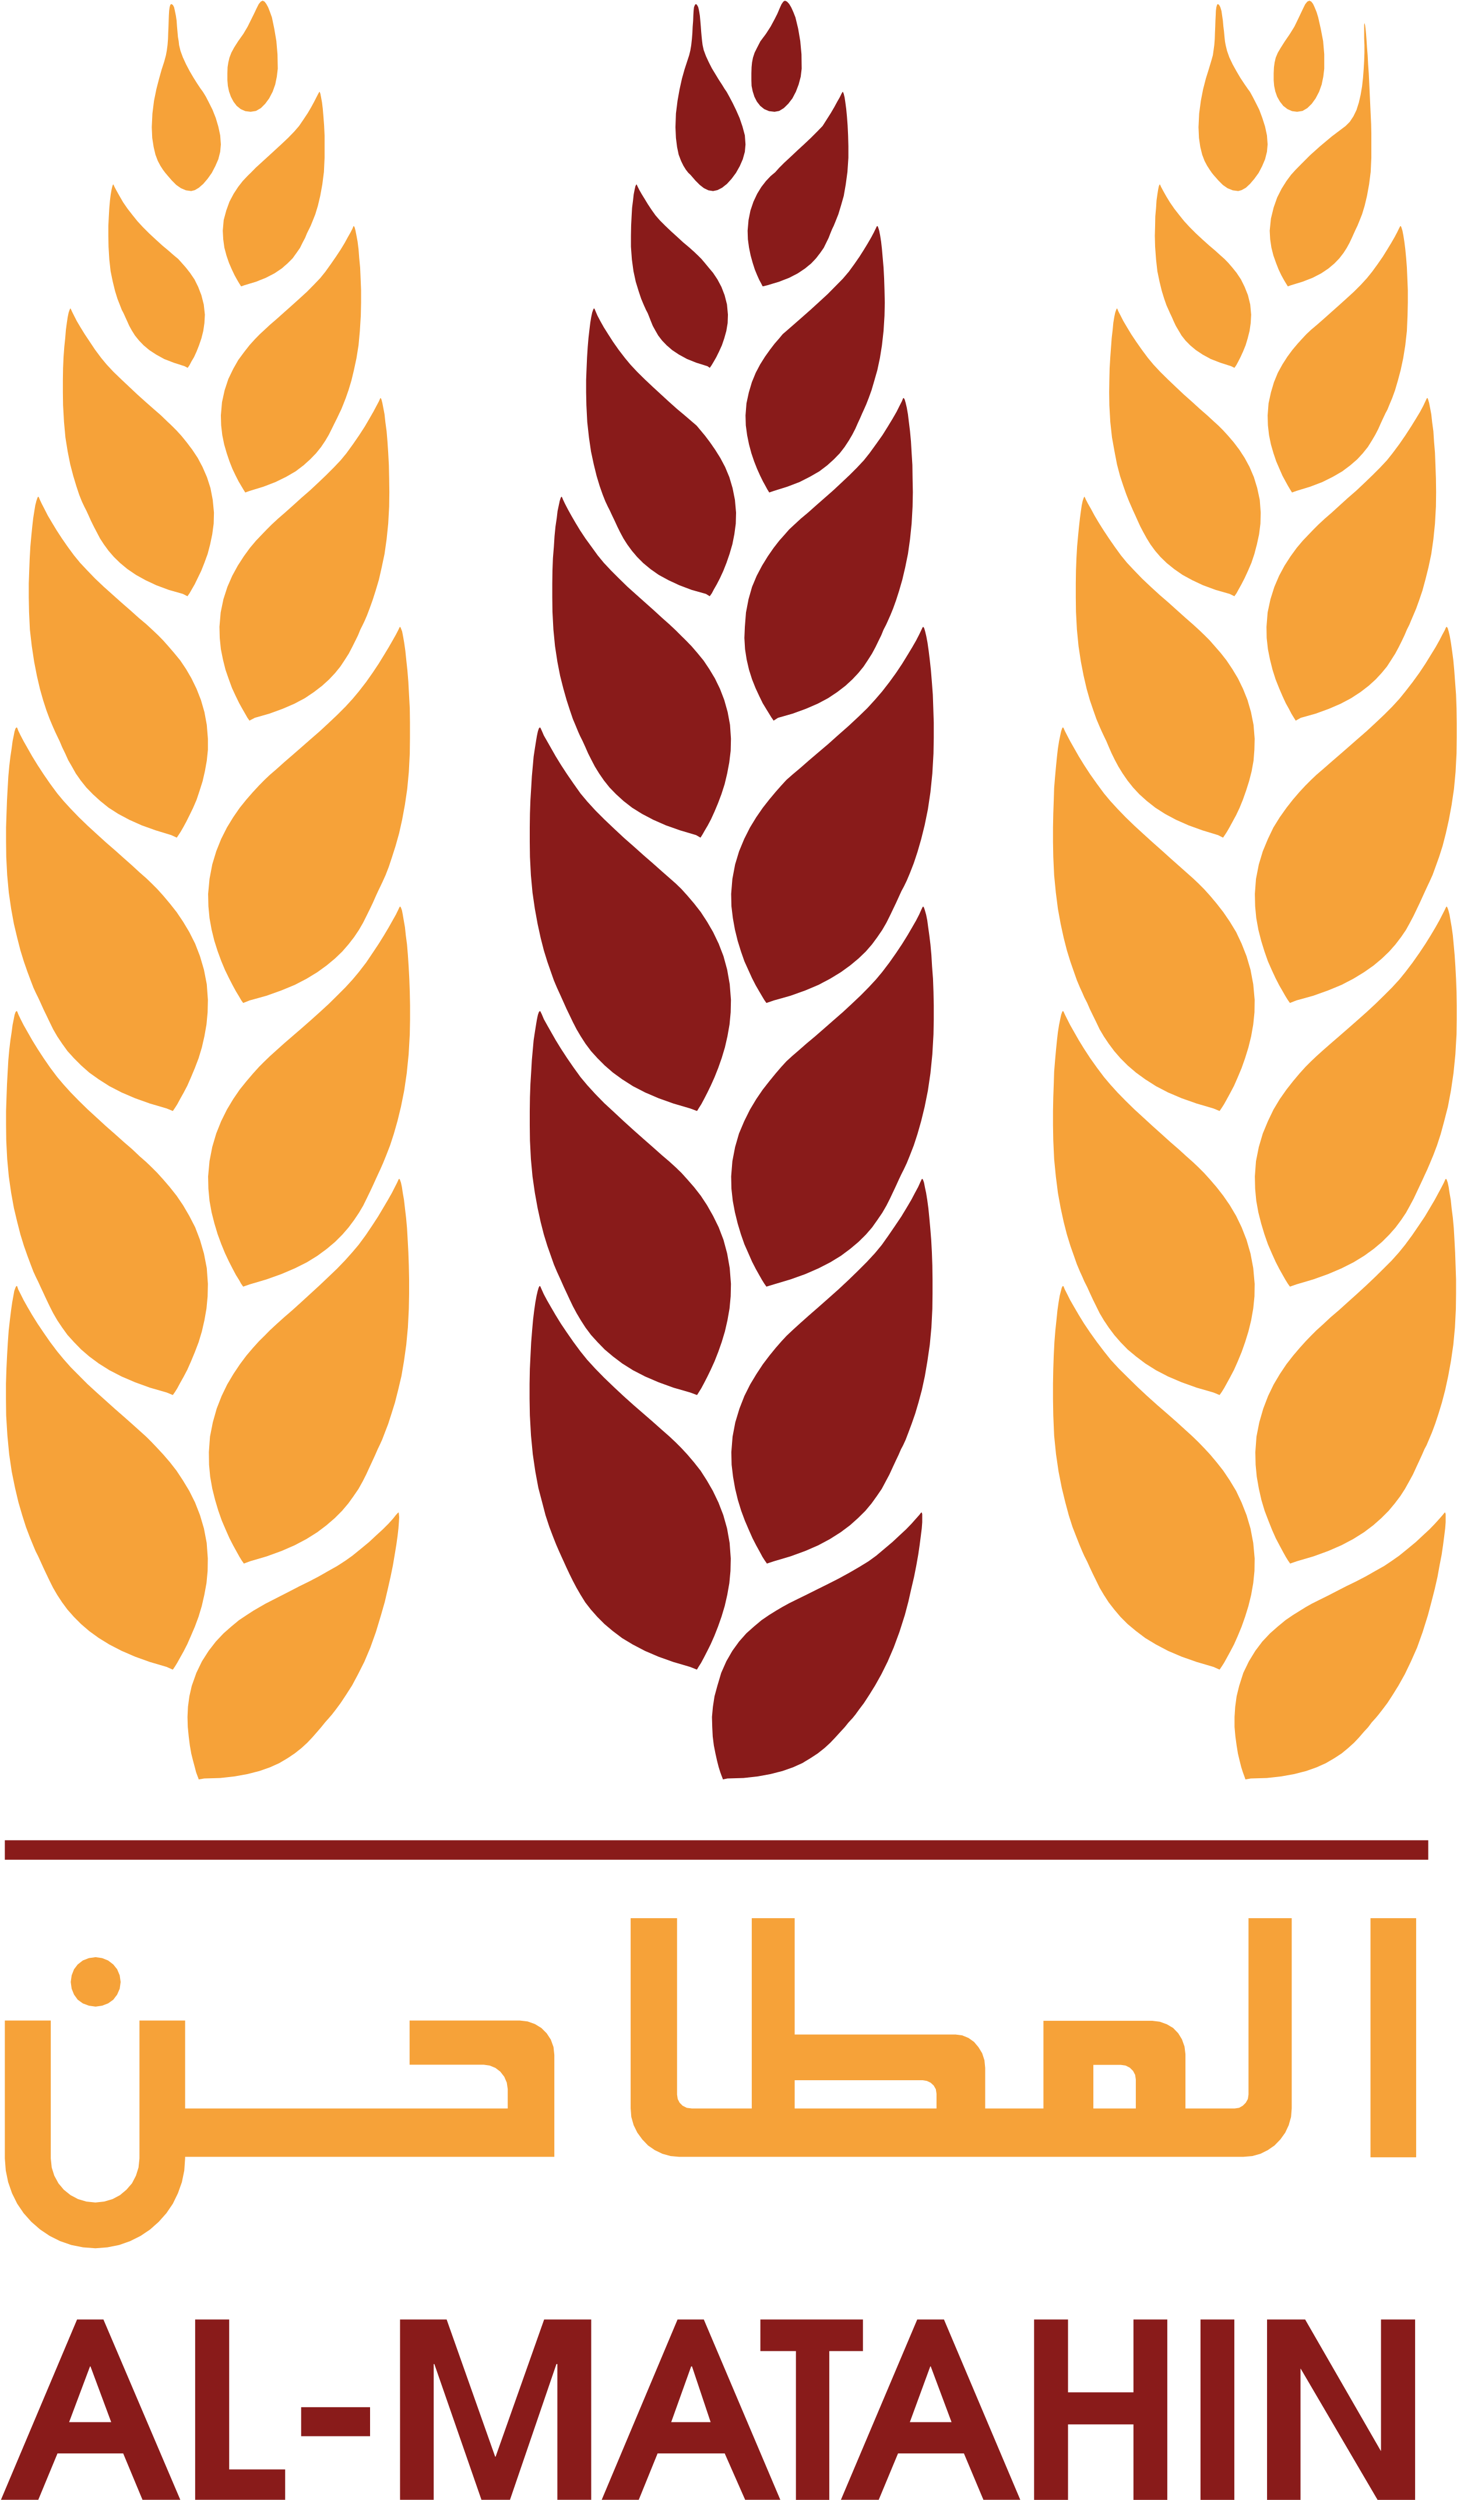 <svg version="1.2" xmlns="http://www.w3.org/2000/svg" viewBox="0 0 1541 2643" width="1541" height="2643"><style>.a{fill:#891b1a}.b{fill:#f6a239}</style><path fill-rule="evenodd" class="a" d="m1510.6 1945.6v20.6h-1505.5v-20.6z"/><path fill-rule="evenodd" class="b" d="m1449.5 2028v252.8h48.3v-252.8zm-863.2 144.6l-0.9-8.4-2.8-7.8-4.4-6.7-5.6-5.6-6.9-4.2-7.6-2.7-8.3-1h-116.6v46.7h78.3l6.4 0.9 6.1 2.5 5.1 3.9 4.2 5.4 2.7 6.2 1 6.8v20.6h-361.8l0.1 51.1h411z"/><path fill-rule="evenodd" class="b" d="m195.8 2136.2v145.8l-0.9 12.8-2.5 12.2-4.2 11.8-5.4 11.1-6.8 10-8.1 9.1-9.1 8.1-10.1 6.8-11 5.5-11.6 4.1-12.5 2.5-12.7 1-13.1-1-12.5-2.5-11.8-4.1-11-5.5-10.1-6.8-9.3-8.1-8.1-9.1-6.8-10-5.5-11.1-4.1-11.8-2.5-12.2-1-12.8v-145.8h48.6v145.8l1 9.6 2.7 8.6 4.4 8.1 5.7 6.8 7.1 5.7 7.9 4.2 8.8 2.6 9.6 1 9.3-1 8.8-2.6 7.9-4.2 6.8-5.7 5.9-6.8 4.2-8.1 2.7-8.6 1-9.6v-145.8zm1170.4-108.2v201l-0.7 9.1-2.5 8.8-3.7 7.9-5.1 7.1-6.2 6.4-7.1 4.9-7.8 3.9-8.6 2.4-9.4 0.8h-596.8l-9.1-0.8-8.6-2.4-8.1-3.9-7.1-4.9-6.1-6.4-5.2-7.1-3.9-7.9-2.5-8.8-0.7-9.1v-201h49.1v186.5l0.7 4.7 2 3.9 3.2 3.2 4.4 2.2 5.4 0.7h63.3v-201.2h45.4v123h170.3l6.9 0.9 6.6 2.7 5.9 4.2 4.7 5.6 3.9 6.4 2.4 7.4 0.8 8.1v42.9h61.6v-92.7h115.3l7.9 1 7.4 2.7 6.6 3.9 5.4 5.6 3.9 6.4 2.7 7.6 1 8.1v57.4h52l4.7-0.7 3.9-2.2 3.2-3.2 2.2-3.9 0.7-4.7v-186.5zm-209.8 155.1v46.1h44.9v-30.6l-0.7-4.9-2.2-4.2-3.4-3.4-4.5-2.3-4.9-0.7zm-315.9 16.2v29.9h150v-15.6l-0.7-4.7-2.2-3.9-3.2-3-4-1.9-4.6-0.8z"/><path class="b" d="m127.6 2095.5l-1 7.1-2.7 6.2-4.1 5.4-5.5 3.9-6.3 2.4-6.9 1-7.1-1-6.4-2.4-5.4-3.9-3.9-5.4-2.5-6.2-1-7.1 1-7.1 2.5-6.4 3.9-5.1 5.4-4.2 6.4-2.5 7.1-1 6.9 1 6.3 2.5 5.5 4.2 4.1 5.1 2.7 6.4z"/><path fill-rule="evenodd" class="a" d="m150.7 2642.9l-20.4-49h-69.5l-20.3 49h-39.5l80.5-190.6h27.9l81.3 190.6zm-55-141h-0.5l-22.1 58.9h44.5zm110.7 141v-190.6h36v158.5h59.2v32.1zm185-97.9v30.7h-72.9v-30.7zm198.1 97.9v-143.5h-1l-49.1 143.5h-30.2l-49.8-143.5h-0.7v143.5h-35.6v-190.6h49.3l51.3 145h0.5l51.3-145h49.8v190.6zm198.6 0l-21.6-49h-71l-19.9 49h-39.2l80.2-190.6h27.8l80.9 190.6zm-56.2-141h-0.9l-21.1 58.9h41.7z"/><path class="a" d="m877.1 2485.7v157.3h-35.3v-157.3h-37.6v-33.4h108.5v33.4z"/><path fill-rule="evenodd" class="a" d="m1079.1 2642.9l-80.7-190.6h-28.3l-80.7 190.6h40l20.4-49h69.7l20.6 49zm-72.7-82.1h-44.1l21.6-58.9h0.5zm228.2 82.2v-190.7h-35.8v77h-69.2v-77h-35.9v190.7h35.9v-79.8h69.2v79.8zm35.1-190.7v190.7h35.8v-190.7zm227 190.7v-190.7h-36.1v138.9h-0.2l-80-138.9h-40.3v190.7h35.4v-138.7h0.2l81.3 138.7zm-903.2-998l2.7 5.9 2.9 6.4 3.2 6.8 3.5 7.1 3.9 7.4 4.4 7.6 4.9 7.9 5.9 7.6 6.9 7.8 7.6 7.6 8.8 7.4 9.8 7.4 11.3 6.8 12.8 6.7 14.2 6.1 15.7 5.6 17.7 5.2 7.4 2.9 0.4-0.7 1.5-2.5 2.5-3.9 2.9-5.4 3.4-6.6 3.8-7.6 3.9-8.8 3.9-9.9 3.7-10.5 3.4-11.3 2.7-11.8 2.2-12.5 1.2-12.8 0.3-13.2-1.2-16.4-2.7-15.3-4-14.2-5.1-13.2-5.9-12.3-6.4-11.1-6.6-10.3-7.1-9-6.9-8.1-6.4-6.9-6.1-6.1-6.6-6.2-8.1-7.1-9.1-8.1-9.9-8.6-10.5-9.1-10.6-9.5-10.5-9.8-10.3-9.9-9.3-9.5-8.6-9.4-7.1-8.8-7.4-10-6.9-9.9-6.4-9.5-5.6-9.1-4.9-8.4-4.2-7.3-3.4-6.4-2.2-4.9-1.5-3.4-0.7-0.3-1 1.8-1 3.4-1.2 5.1-1.3 7.1-1.2 8.4-1.2 9.8-1 11.3-1 12.5-0.7 13.8-0.7 14.4-0.3 15.7v16.2l0.3 17.2 1.2 21.4 1.9 19.8 2.7 18.4 3.2 17.2 4 15.2 3.6 13.8 4 12.2 3.9 10.3 3.4 8.6 3 6.9z"/><path class="a" d="m593.7 1354.7l2.6 5.9 3 6.4 3.2 6.9 3.4 7.1 3.9 7.3 4.5 7.6 4.9 7.6 5.9 7.9 6.9 7.6 7.6 7.8 8.8 7.4 9.8 7.4 11.3 7.1 12.8 6.6 14.2 6.1 15.7 5.7 17.7 5.1 7.3 2.7 0.5-0.7 1.5-2.4 2.5-4 2.9-5.4 3.4-6.6 3.7-7.6 4-8.8 3.9-9.9 3.7-10.5 3.4-11.3 2.7-11.8 2.2-12.5 1.2-12.8 0.3-13.2-1.3-16.7-2.7-15.4-3.9-14.5-5.1-13.3-5.9-12-6.4-11.3-6.6-10-7.1-9.1-6.9-7.9-6.4-7.1-6.1-5.9-6.7-6.1-8.1-6.9-9.1-8.1-9.8-8.6-10.5-9.3-10.6-9.6-10.5-9.8-10.3-9.5-9.4-9.6-8.5-9.3-7.2-8.6-7.3-10.1-6.9-10-6.4-9.8-5.6-9.1-4.9-8.6-4.2-7.4-3.5-6.3-2.1-5-1.5-3.1-0.7-0.5-1 1.2-1 2.9-1 4.7-1 5.9-1.2 7.6-1.3 8.6-0.9 10-1 11.1-0.7 12.3-0.8 12.9-0.5 13.8-0.2 14.7v15.2l0.2 16 1 19.6 1.7 18.4 2.5 17.4 2.9 16 3.2 14.7 3.4 13.3 3.7 12 3.7 10.5 3.2 9.1 3.2 7.6 2.7 5.9z"/><path class="a" d="m593.7 1054.4l2.6 5.8 3 6.7 3.2 6.6 3.4 7.1 3.9 7.6 4.5 7.6 4.9 7.6 5.9 7.9 6.9 7.6 7.6 7.6 8.8 7.6 9.8 7.1 11.3 7.2 12.8 6.6 14.2 6.1 15.7 5.6 17.7 5.2 7.3 2.7 0.5-0.7 1.5-2.5 2.5-3.9 2.9-5.4 3.4-6.6 3.7-7.6 4-8.9 3.9-9.8 3.7-10.5 3.4-11.3 2.7-11.8 2.2-12.5 1.2-12.8 0.3-13.2-1.3-16.5-2.7-15.4-3.9-14.3-5.1-13.2-5.9-12.3-6.4-11-6.6-10.1-7.1-9.1-6.9-8.1-6.4-7.1-6.1-5.9-6.7-5.9-8.1-7.1-9.1-8.1-9.8-8.5-10.5-9.4-10.6-9.3-10.5-9.8-10.3-9.8-9.4-9.4-8.5-9.3-7.2-8.6-7.3-10.3-6.9-10-6.4-9.8-5.6-9.1-4.9-8.6-4.2-7.4-3.5-6.1-2.1-4.9-1.5-3.2-0.7-0.5-1 1.2-1 3-1 4.6-1 5.9-1.2 7.6-1.3 8.6-0.9 10.1-1 11-0.7 12.1-0.8 12.9-0.5 14-0.2 14.7v15.3l0.2 15.9 1 19.4 1.7 18.4 2.5 17.2 2.9 15.9 3.2 14.7 3.4 13.3 3.7 12 3.7 10.6 3.2 9.1 3.2 7.6 2.7 5.9z"/><path class="a" d="m613.5 778.1l2.8 5.6 2.9 6.4 2.9 6.6 3.5 6.9 3.6 6.9 4.5 7.3 5.1 7.4 5.9 7.4 6.9 7.1 7.8 7.1 9.1 7.1 10.6 6.6 11.8 6.2 13.4 5.9 15 5.3 16.9 5 4.7 2.7 0.5-0.8 1.7-2.7 2.2-3.9 3.2-5.4 3.5-6.6 3.6-7.9 3.7-8.8 3.7-9.8 3.4-10.6 2.7-11.3 2.2-11.7 1.5-12.3 0.3-12.8-1-14.7-2.5-13.5-3.6-12.8-4.5-11.7-5.4-11.1-5.9-9.8-6.1-9.1-6.4-7.8-6.1-7.1-6.2-6.4-5.3-5.2-5.4-5.4-6.7-6.3-7.8-6.9-8.6-7.9-9.1-8.1-9.3-8.3-9.6-8.6-8.8-8.6-8.6-8.6-7.6-8.1-6.4-7.8-6.6-9.1-6.4-8.8-5.7-8.6-4.9-8.1-4.4-7.6-3.7-6.7-2.9-5.6-2-4.2-1.2-2.9-0.7-0.5-0.8 1.5-0.9 2.9-1 4.7-1.3 6.1-0.9 7.6-1.3 8.8-1 10.1-0.7 11-1 12.3-0.5 13-0.2 13.8v14.7l0.2 15.2 1 18.9 1.7 17.4 2.5 16.5 2.9 14.9 3.5 13.8 3.4 12 3.5 10.8 3.1 9.1 3.2 7.6 2.5 6.1z"/><path class="a" d="m645 539.8l2.4 5.2 2.7 5.6 2.7 5.9 3 6.1 3.6 6.7 4 6.3 4.9 6.7 5.6 6.6 6.4 6.4 7.6 6.3 8.8 6.2 10.3 5.6 11.6 5.4 13 4.9 15 4.2 4.1 2.5 0.5-0.8 1.7-2.4 2.2-4.2 3-5.2 3.4-6.6 3.5-7.6 3.4-8.6 3.2-9.3 3-10.3 2.1-10.6 1.5-11.2 0.3-11.6-1.2-13.5-2.5-12.5-3.4-11.5-4.5-10.8-5.1-9.6-5.4-8.6-5.4-7.8-5.2-6.9-4.9-5.9-4.1-4.9-5.7-4.9-7.1-6.1-7.9-6.6-8.3-7.4-8.6-7.9-8.8-8.1-8.6-8.1-7.9-7.8-7.1-7.6-5.9-7.1-6.6-8.6-5.9-8.4-5.2-8.1-4.6-7.3-3.7-6.6-3-5.7-1.9-4.4-1.2-2.9-0.8-0.3-0.7 1.5-1 2.9-1 4.7-1 6.1-0.9 7.4-1 8.6-0.8 9.5-0.7 10.8-0.5 11.6-0.5 12.5v13l0.3 13.7 0.9 17.7 1.8 16.4 2.2 15 2.9 13.5 3 12.2 3.2 10.6 3.2 9.1 2.9 7.3 2.7 5.7z"/><path fill-rule="evenodd" class="a" d="m685 331l1.7 4.2 1.7 4.4 2 4.9 2.7 4.9 3.1 5.4 4 5.2 4.9 5.1 5.9 5.1 7.1 4.7 8.6 4.7 9.8 3.9 11.8 3.7 2.4 1.7 0.5-0.7 1.5-2.2 2.2-3.7 2.7-4.7 2.9-5.9 3-6.6 2.5-7.3 2.2-7.9 1.4-8.3 0.3-8.9-1-10.8-2.5-9.8-3.4-8.8-4.2-7.9-4.6-6.9-4.7-5.6-4.2-5.1-3.4-4-3.4-3.4-4.4-4.2-5.5-4.9-6.1-5.1-6.4-5.9-6.3-5.7-6.2-5.9-5.6-5.6-4.7-5.4-4.2-5.9-3.9-5.9-3.4-5.6-3.2-5.2-2.5-4.4-1.7-3.4-1-2.2h-0.5l-0.9 1.9-0.8 3.5-1 5.1-0.7 6.4-1 7.8-0.5 8.9-0.5 10-0.2 10.6v11.5l1 13.5 1.7 12.5 2.4 11.1 3 9.8 2.7 8.1 2.9 6.9 2.2 4.9zm219.7 1481.8l3.9-5.4 5.2-6.9 5.6-8.6 6.2-10 6.6-11.8 6.6-13.3 6.4-14.9 6.1-16.5 5.7-17.9 3.7-14 3.1-13.7 3-12.8 2.4-12.2 2-11.3 1.5-10.3 1.2-9.3 1-7.9 0.5-6.6v-8.6l-0.5-1.7-0.8 0.2-1.9 2.5-3.5 3.9-4.6 5.2-5.7 5.9-6.8 6.3-7.6 7.1-8.4 7.1-8.8 7.4-8.1 5.9-9.6 5.9-10.5 6.1-11.3 6.2-11.6 5.9-11.3 5.6-10.8 5.4-10 4.9-8.9 4.4-7.3 4-6.6 3.9-7.4 4.6-7.9 5.4-8 6.7-8.2 7.3-7.6 8.6-7.1 9.8-6.4 11.1-5.4 12.2-4.1 13.8-3 11-1.7 11.1-1 10.8 0.3 10.5 0.5 10.1 1.2 9.5 1.7 8.6 1.7 7.6 1.7 6.7 1.7 5.4 1.5 4.1 1 2.5 0.2 1 4.9-1 17-0.5 15.2-1.7 13.5-2.5 12.5-3.2 11.1-3.9 9.8-4.4 8.6-5.2 7.8-5.1 7.2-5.7 6.1-5.6 5.4-5.7 5.1-5.6 4.7-5.1 4.2-5.2 4.1-4.4z"/><path class="a" d="m953.5 1241.1l-2.8 5.9-2.9 6.4-3.2 6.8-3.4 7.2-3.7 7.3-4.4 7.6-5.2 7.6-5.6 7.9-6.6 7.6-7.7 7.6-8.8 7.4-9.8 7.3-11.3 6.9-12.5 6.4-14 6.1-15.7 5.6-17.4 5.2-7.9 2.4-0.5-0.7-1.7-2.4-2.5-4-2.9-5.1-3.7-6.6-3.9-7.6-3.9-8.9-4.2-9.5-3.7-10.6-3.4-11.3-2.9-11.8-2.3-12.2-1.4-12.8-0.3-13 1.3-16.2 2.9-15 4.1-14.2 5.5-13 6.1-12.3 6.6-11 6.9-10.1 6.9-8.8 6.6-8.1 6.1-7.1 5.4-5.9 5.9-5.4 7.4-6.4 8.1-7.1 9.1-7.6 9.3-8.1 9.8-8.6 10.1-8.8 9.5-8.8 9.4-8.9 8.5-8.6 7.7-8.3 6.6-7.9 7.6-10 7.1-10.1 6.4-9.6 5.6-9 4.9-8.4 4.2-7.3 3.2-6.2 2.2-4.9 1.5-3.2 0.7-0.5 0.8 1.3 0.9 2.7 1.3 4.6 1.2 5.9 1 7.4 1.2 8.6 1.2 9.8 1 11 0.7 12 1 13.1 0.5 13.7 0.3 14.5v14.9l-0.3 15.7-1.2 21.1-2 19.9-2.7 18.4-3.4 17-3.7 15.2-3.9 13.7-3.9 12-4 10.3-3.4 8.4-3.2 6.8z"/><path fill-rule="evenodd" class="a" d="m953 1532.1l-2.7 6.2-3 6.3-3.2 6.9-3.4 7.4-3.9 7.3-4.2 7.9-5.2 7.6-5.6 7.8-6.6 7.9-7.7 7.6-8.5 7.6-9.9 7.4-11.2 7.1-12.3 6.6-14 6.1-15.7 5.7-17.2 5.1-7.6 2.5-0.5-0.8-1.7-2.4-2.5-3.9-2.9-5.4-3.7-6.7-3.9-7.6-3.9-8.8-4.2-9.8-3.9-10.5-3.5-11.4-2.9-12-2.2-12.5-1.5-12.7-0.3-13.3 1.3-16.4 2.9-15.2 4.4-14.5 5.2-13.3 6.1-12.2 6.7-11.1 6.8-10.3 6.9-9.1 6.6-8.1 6.2-7.1 5.4-5.8 6.6-6.2 7.8-7.1 9.1-8.1 10.1-8.8 10.3-9.1 10.8-9.6 10.5-9.8 10.1-9.8 9.6-9.6 8.6-9.3 7.1-8.6 7.3-10.3 6.9-10.1 6.4-9.5 5.7-9.4 4.9-8.3 3.9-7.4 3.4-6.3 2.2-4.9 1.5-3.2 0.7-0.5 0.8 1.2 1 2.9 0.9 4.7 1.3 6.1 1.2 7.4 1.2 8.8 1 10.1 1 11 1 12.3 0.7 13 0.5 14 0.2 14.7v15.5l-0.2 15.9-1 19.7-1.7 18.1-2.5 17.2-2.7 15.9-3.2 14.8-3.6 13.4-3.5 11.8-3.7 10.6-3.4 9.1-2.9 7.6-2.7 5.9zm0.5-590.2l-2.7 5.9-3 6.6-3.2 6.7-3.4 7.1-3.7 7.4-4.4 7.6-5.2 7.6-5.6 7.6-6.6 7.6-7.6 7.3-8.9 7.4-9.8 7.1-11.3 6.9-12.5 6.6-14 5.9-15.7 5.6-17.4 4.9-7.9 2.7-0.5-0.7-1.7-2.4-2.4-4-3-5.1-3.7-6.4-3.9-7.6-3.9-8.6-4.2-9.3-3.7-10.6-3.4-11-2.9-11.8-2.2-12.2-1.5-12.6-0.3-13 1.3-15.9 2.9-15.3 4.2-13.9 5.4-13 6.1-12.1 6.6-10.8 6.9-10 6.9-8.8 6.6-7.9 6.1-6.9 5.4-5.9 6.7-5.9 8.1-6.8 9-7.9 10.1-8.6 10.6-9 10.5-9.4 10.8-9.5 10.3-9.6 9.6-9.3 8.3-9.1 7.4-8.6 7.6-9.8 7.1-9.8 6.4-9.6 5.6-9.1 4.9-8.1 4.2-7.3 3.2-6.2 2.2-4.6 1.5-3.2 0.7-0.5 1 1.5 1 3.4 1.2 5.1 1.3 6.9 1.2 8.4 1.2 9.8 1.2 11 1 12.3 1 13.2 0.5 14.5 0.5 15.2v16l-0.3 16.7-1.2 21.1-2 19.6-2.7 18.2-3.4 16.7-3.7 14.9-3.9 13.5-3.9 11.8-4 10.3-3.4 8.1-3.2 6.6z"/><path class="a" d="m937.3 660.3l-2.8 5.4-2.4 5.9-3 6.1-3.1 6.4-3.7 6.9-4.2 6.6-4.7 7.1-5.6 6.9-6.4 6.8-7.3 6.7-8.6 6.6-9.6 6.4-11.1 5.9-12.5 5.4-14 5.1-15.4 4.4-4.7 3-0.5-0.8-1.7-2.4-2.4-3.9-3.2-5.2-3.7-6.1-3.7-7.6-3.9-8.4-3.7-9.3-3.2-10.1-2.5-10.8-1.7-11-0.7-11.8 0.5-11.8 1.2-15.2 2.7-14 3.7-13 4.9-11.7 5.7-10.8 6.1-9.9 6.1-8.8 5.9-7.6 5.7-6.4 4.9-5.6 5.6-5.2 6.6-6.1 7.9-6.6 8.3-7.4 8.9-7.8 9-7.9 8.9-8.3 8.6-8.1 8.1-8.1 7.1-7.6 5.9-7.4 7.1-9.8 6.6-9.3 5.7-9.1 5.1-8.4 4.2-7.3 3.2-6.4 2.4-4.7 1.3-3.2 0.7-0.2 1 1.7 1 3.5 1.2 5.1 1.2 6.9 1 8.3 1.2 9.6 1 10.8 0.7 12 0.8 13 0.2 14 0.3 14.7-0.3 15.2-1 18-1.7 16.6-2.2 15.5-2.9 14.2-3 12.8-3.4 11.8-3.2 10-3.2 8.9-2.9 7.1-2.5 5.6z"/><path class="a" d="m912 436.8l-2.2 5.1-2.5 5.4-2.7 6.1-3.2 6.2-3.7 6.3-4.4 6.7-5.1 6.6-6.2 6.4-7.1 6.4-8.3 6.3-9.9 5.7-11 5.6-12.8 4.9-14.4 4.5-4.9 1.7-0.5-0.8-1.5-2.4-2-3.7-2.7-4.9-2.9-5.9-3.2-7.1-3.2-8.1-2.9-8.6-2.5-9.3-2-9.8-1.4-10.4-0.3-10.5 1-12.8 2.5-11.5 3.2-10.8 4.1-10 4.7-8.9 5.1-8.1 5.2-7.3 4.9-6.4 4.7-5.4 3.9-4.7 5.9-5.1 7.1-6.2 8.1-7.1 8.6-7.6 9.1-8.3 8.8-8.1 8.3-8.4 7.7-7.8 6.3-7.4 5.9-8.1 5.4-7.8 4.7-7.4 4.2-6.9 3.7-6.4 2.7-5.1 1.9-3.9 1.2-2.5 0.8-0.2 0.7 1.7 1 3.2 1 5.1 1 6.4 0.9 7.9 0.8 9.3 0.9 10.3 0.6 11.5 0.4 12.3 0.3 13.3-0.3 13.7-1 16.2-1.7 15.2-2.2 13.7-2.7 12.6-3.2 11.2-2.9 9.9-3 8.3-2.7 6.9-2.4 5.4z"/><path class="a" d="m880.1 242.2l-1.8 4.4-1.9 4.9-2.5 5.1-2.7 5.5-3.7 5.3-4.4 5.7-5.1 5.4-6.6 5.4-7.6 5.1-9.1 4.7-10.8 4.2-12.3 3.7-4.9 1.2-0.5-0.8-1.2-2.4-2-3.7-2.2-4.9-2.5-6.1-2.2-6.9-2.2-7.9-1.7-8.3-1.2-8.8-0.3-9.1 1-11.3 2-10 3.2-9.4 3.9-8.3 4.4-7.2 4.9-6.3 4.9-5.2 4.9-4.1 4.2-4.7 5.4-5.4 6.6-6.1 7.1-6.7 7.4-6.8 7.1-6.7 6.6-6.6 5.7-5.9 4.4-6.9 4.2-6.6 3.7-6.3 3.2-5.9 2.7-4.7 1.7-3.5 1.2-2.1h0.5l0.8 2.1 0.9 3.7 0.8 5.4 0.9 6.7 0.8 8.3 0.7 9.3 0.5 10.6 0.3 11.3v12.2l-1 15-1.8 13.2-2.1 12.1-3 10.5-2.7 8.9-2.7 6.8-2.2 5.4z"/><path fill-rule="evenodd" class="a" d="m794.7 84.9l0.2 5.9 1.2 5.8 1.8 5.7 2.6 5.1 3.5 4.5 4.2 3.4 5.1 2.2 5.9 0.7 4.9-0.9 4.9-3 4.7-4.6 4.4-5.7 3.7-7.1 2.9-7.6 2.2-8.3 1-8.4-0.2-15.2-1.3-14-2.2-13-2.9-12-2.2-5.6-2.2-4.9-2.2-3.7-2.3-2.5-2.2-1-1.7 1-1.9 2.7-2 4.4-2.4 5.7-3.2 6.3-4 7.4-4.9 7.6-5.9 7.9-3.4 6.6-2.7 5.4-1.7 5.2-1 5.1-0.5 5.1-0.2 6.4zm-64.3 100.1l5.1 5.9 4.7 4.7 4.4 3.4 4.6 2.2 5 0.8 4.6-1 4.9-2.5 5.2-4.1 4.9-5.4 4.6-6.2 4-7.1 3.2-7.3 2.2-7.9 0.7-7.8-0.7-9.6-2.5-9.3-3.1-9.1-3.8-8.6-3.6-7.4-3.5-6.6-2.7-4.9-2.2-3.2-2.7-4.4-3.4-5.2-3.7-6.1-3.7-6.1-3.4-6.7-2.9-6.3-2.3-6.2-1.2-5.4-0.5-3.9-0.5-4.7-0.5-5.6-0.4-5.6-0.5-5.9-0.5-5.4-0.8-4.9-0.9-4-1.3-2.4-1.2-1-1 1-1 2.4-0.4 3.7-0.3 4.9-0.2 5.7-0.5 6.4-0.3 6.6-0.5 6.3-0.7 6.4-1 5.9-1.2 4.9-2.2 6.7-2.7 8.3-2.7 9.6-2.5 11.2-2.2 12.3-1.7 13.5-0.5 14.5 0.5 11.3 1.2 9.6 1.7 8.1 2.5 6.6 2.5 5.1 2.6 4.2 2.5 3.2z"/><path class="b" d="m1146.8 1645l3 5.9 2.9 6.4 3.2 6.8 3.5 7.1 3.6 7.4 4.5 7.6 5.1 7.9 5.9 7.6 6.6 7.8 7.6 7.6 8.9 7.4 9.8 7.4 11.3 6.8 12.7 6.7 14.3 6.1 15.9 5.6 17.7 5.2 6.6 2.9 0.5-0.7 1.7-2.5 2.5-3.9 3-5.4 3.6-6.6 4-7.6 3.9-8.8 4.1-9.9 3.7-10.5 3.5-11.3 2.9-11.8 2.2-12.5 1.3-12.8 0.2-13.2-1.5-16.4-2.9-15.3-4.2-14.2-5.2-13.2-5.8-12.3-6.7-11.1-6.9-10.3-7.1-9-6.8-8.1-6.4-6.9-5.9-6.1-6.4-6.2-7.8-7.1-8.9-8.1-9.8-8.6-10.5-9.1-10.6-9.5-10.5-9.8-10.1-9.9-9.6-9.5-8.6-9.3-7.1-8.9-7.6-10-7.1-9.9-6.4-9.5-5.6-9.1-4.9-8.4-4.2-7.3-3.2-6.4-2.5-4.9-1.4-3.4-0.8-0.3-1 1.8-0.9 3.4-1.3 5.1-1.2 7.1-1.2 8.4-1 9.8-1.2 11.3-1 12.5-0.7 13.8-0.5 14.4-0.3 15.7v16.2l0.3 17.2 0.9 21.4 2 19.8 2.7 18.4 3.4 17.2 3.7 15.2 3.7 13.8 3.9 12.2 4 10.3 3.4 8.6 2.9 6.9z"/><path class="b" d="m1146.8 1354.7l3 5.9 2.9 6.4 3.2 6.9 3.5 7.1 3.6 7.3 4.5 7.6 5.1 7.6 5.9 7.9 6.6 7.6 7.6 7.8 8.9 7.4 9.8 7.4 11.3 7.1 12.7 6.6 14.3 6.1 15.9 5.7 17.7 5.1 6.6 2.7 0.5-0.7 1.7-2.4 2.5-4 3-5.4 3.6-6.6 4-7.6 3.9-8.8 4.1-9.9 3.7-10.5 3.5-11.3 2.9-11.8 2.2-12.5 1.3-12.8 0.2-13.2-1.5-16.7-2.9-15.4-4.2-14.5-5.2-13.3-5.8-12-6.7-11.3-6.9-10-7.1-9.1-6.8-7.9-6.4-7.1-5.9-5.9-5.7-5.4-7.1-6.3-8.1-7.4-8.8-7.6-9.3-8.4-9.6-8.6-9.8-9-9.6-8.8-9.1-8.9-8.6-8.8-7.6-8.4-6.6-7.8-7.6-10.1-7.1-10-6.4-9.8-5.6-9.1-4.9-8.6-4.2-7.4-3.2-6.3-2.5-5-1.4-3.1-0.8-0.5-0.7 1.2-1 2.9-1 4.7-1.2 5.9-1.2 7.6-1 8.6-1 10-1 11.1-1 12.3-0.4 12.9-0.5 13.8-0.3 14.7v15.2l0.3 16 0.9 19.6 1.8 18.4 2.2 17.4 2.9 16 3.2 14.7 3.4 13.3 3.7 12 3.7 10.5 3.2 9.1 3.2 7.6 2.7 5.9z"/><path class="b" d="m1146.8 1054.4l3 5.8 2.9 6.7 3.2 6.6 3.5 7.1 3.6 7.6 4.5 7.6 5.1 7.6 5.9 7.9 6.6 7.6 7.6 7.6 8.9 7.6 9.8 7.1 11.3 7.2 12.7 6.6 14.3 6.1 15.9 5.6 17.7 5.2 6.6 2.7 0.5-0.7 1.7-2.5 2.5-3.9 3-5.4 3.6-6.6 4-7.6 3.9-8.9 4.1-9.8 3.7-10.5 3.5-11.3 2.9-11.8 2.2-12.5 1.3-12.8 0.2-13.2-1.5-16.5-2.9-15.4-4.2-14.3-5.2-13.2-5.8-12.3-6.7-11-6.9-10.1-7.1-9.1-6.8-8.1-6.4-7.1-5.9-5.9-5.7-5.4-7.1-6.3-8.1-7.2-8.8-7.8-9.3-8.4-9.6-8.5-9.8-8.9-9.6-8.8-9.1-8.8-8.6-8.9-7.6-8.3-6.6-7.9-7.6-10.3-7.1-10-6.4-9.8-5.6-9.1-4.9-8.6-4.2-7.4-3.2-6.1-2.5-4.9-1.4-3.2-0.8-0.5-0.7 1.2-1 3-1 4.6-1.2 5.9-1.2 7.6-1 8.6-1 10.1-1 11-1 12.1-0.4 12.9-0.5 14-0.3 14.7v15.3l0.3 15.9 0.9 19.4 1.8 18.4 2.2 17.2 2.9 15.9 3.2 14.7 3.4 13.3 3.7 12 3.7 10.6 3.2 9.1 3.2 7.6 2.7 5.9z"/><path class="b" d="m1167.5 778.1l2.7 5.6 2.7 6.4 2.9 6.6 3.4 6.9 3.7 6.9 4.5 7.3 5.1 7.4 5.9 7.4 6.6 7.1 7.9 7.1 9 7.1 10.3 6.6 11.6 6.2 13.3 5.9 14.7 5.3 16.4 5 5.4 2.7 0.5-0.8 1.5-2.2 2.2-3.4 2.7-4.7 3.2-5.9 3.7-6.8 3.6-7.6 3.5-8.6 3.4-9.6 3.2-10.1 2.7-10.5 2-11.1 0.9-11.5 0.3-11.8-1.2-14.7-2.7-13.5-3.7-12.8-4.7-11.7-5.4-11.1-5.9-9.8-6.1-9.1-6.1-7.8-6.2-7.1-5.6-6.4-5.2-5.2-5.6-5.4-6.9-6.3-7.9-6.9-8.8-7.9-9-8.1-9.6-8.3-9.4-8.6-9.1-8.6-8.3-8.6-7.6-8.1-6.4-7.8-6.6-9.1-6.1-8.8-5.7-8.6-5.1-8.1-4.5-7.6-3.6-6.7-3.2-5.6-2.2-4.2-1.3-2.9-0.5-0.5-0.7 1.5-1 2.9-1 4.7-0.9 6.1-1 7.6-1 8.8-1 10.1-1 11-0.7 12.3-0.5 13-0.2 13.8v14.7l0.2 15.2 1 18.9 1.7 17.4 2.5 16.5 2.9 14.9 3.2 13.8 3.4 12 3.7 10.8 3.2 9.1 3.2 7.6 2.7 6.1z"/><path class="b" d="m1198.4 539.8l2.4 5.2 2.5 5.6 2.7 5.9 3.2 6.1 3.7 6.7 3.9 6.3 4.9 6.7 5.7 6.6 6.6 6.4 7.8 6.3 8.9 6.2 10.3 5.6 11.5 5.4 13.3 4.9 14.7 4.2 5.1 2.5 0.5-0.8 1.7-2.4 2.3-4.2 2.9-5.2 3.4-6.6 3.5-7.6 3.7-8.6 3.1-9.3 2.7-10.3 2.3-10.6 1.4-11.2 0.3-11.6-1-13.5-2.7-12.5-3.5-11.5-4.6-10.8-5.2-9.6-5.6-8.6-5.9-7.8-5.9-6.9-5.4-5.9-4.9-4.9-5.4-4.9-6.6-6.1-7.6-6.6-8.1-7.4-8.9-7.9-8.6-8.1-8.5-8.1-7.9-7.8-7.1-7.6-5.9-7.1-6.4-8.6-5.9-8.4-5.4-8.1-4.4-7.3-3.9-6.6-2.9-5.7-2.3-4.4-1.2-2.9-0.5-0.3-0.7 1.5-1 2.9-1 4.7-1 6.1-0.7 7.4-1 8.6-0.7 9.5-0.8 10.8-0.7 11.6-0.3 12.5-0.2 13 0.2 13.7 1 17.7 1.8 16.4 2.7 15 2.6 13.5 3.2 12.2 3.5 10.6 3.2 9.1 2.9 7.3 2.5 5.7z"/><path fill-rule="evenodd" class="b" d="m1237.4 331l2 4.2 1.9 4.4 2.3 4.9 2.9 4.9 3.2 5.4 4.1 5.2 5 5.1 6.1 5.1 7.1 4.7 8.6 4.7 10.1 3.9 11.5 3.7 3.4 1.7 0.5-0.7 1.5-2.2 2-3.7 2.4-4.7 2.7-5.9 2.7-6.6 2.2-7.3 2-7.9 1.2-8.3 0.5-8.9-1-10.8-2.4-9.8-3.5-8.8-3.9-7.9-4.6-6.9-4.5-5.6-4.4-5.1-3.9-4-4.4-3.9-5.4-4.9-6.6-5.6-6.9-6.2-6.9-6.4-6.6-6.6-5.9-6.4-4.9-6.1-5.4-6.9-4.7-6.8-3.9-6.4-3.2-5.7-2.2-4.1-1.2-2.7h-0.5l-0.8 1.9-0.7 3.5-0.8 5.1-0.9 6.4-0.5 7.9-0.8 8.8-0.2 10-0.3 10.6 0.3 11.5 1 13.5 1.4 12.5 2.3 11.1 2.4 9.8 2.5 8.1 2.4 6.9 2.2 4.9zm220.6 1481.8l4.2-5.4 5.2-6.9 5.6-8.6 6.2-10 6.6-11.8 6.4-13.3 6.6-14.9 5.9-16.5 5.6-17.9 3.7-14 3.5-13.7 2.9-12.8 2.2-12.2 2.2-11.3 1.5-10.3 1.2-9.3 1-7.9 0.5-6.6v-8.6l-0.5-1.7-0.7 0.2-2 2.5-3.4 3.9-4.7 5.2-5.7 5.9-6.8 6.3-7.6 7.1-8.6 7.1-9.1 7.4-7.4 5.2-8.3 5.6-9.6 5.4-10 5.7-10.4 5.4-10.5 5.1-10.1 5.2-9.5 4.9-8.9 4.4-7.8 3.9-6.2 3.5-6.3 3.9-7.4 4.6-7.9 5.4-8.1 6.7-8.3 7.3-8.1 8.6-7.4 9.8-6.8 11.1-5.9 12.2-4.4 13.8-2.7 11-1.5 11.1-0.7 10.8v10.5l0.9 10.1 1.3 9.5 1.4 8.6 1.8 7.6 1.7 6.7 1.7 5.4 1.5 4.1 0.9 2.5 0.3 1 5.6-1 17-0.5 15.4-1.7 13.8-2.5 12.5-3.2 11-3.9 9.8-4.4 8.9-5.2 7.8-5.1 6.9-5.7 6.2-5.6 5.3-5.6 4.9-5.7 4.7-5.1 3.9-5.2 4-4.4z"/><path class="b" d="m1507.4 1241.1l-2.7 5.9-3 6.4-3.2 6.8-3.4 7.2-3.9 7.3-4.2 7.6-5.1 7.6-5.9 7.9-6.7 7.6-7.6 7.6-8.8 7.4-10.1 7.3-11.3 6.9-12.7 6.4-14.3 6.1-15.7 5.6-17.6 5.2-6.9 2.4-0.5-0.7-1.7-2.4-2.5-4-2.9-5.1-3.7-6.6-3.9-7.6-4-8.9-4.1-9.5-3.7-10.6-3.4-11.3-3-11.8-2.2-12.2-1.2-12.8-0.3-13 1.2-16.2 3-15 4.2-14.2 5.4-13 5.9-12.3 6.6-11 7.1-10.1 6.9-8.8 6.8-8.1 6.4-7.1 5.9-5.9 5.7-5.4 7.1-6.4 8.1-7.1 8.8-7.6 9.3-8.1 9.8-8.6 9.9-8.8 9.5-8.8 9.1-8.9 8.6-8.6 7.6-8.3 6.4-7.9 7.6-10 7.1-10.1 6.4-9.6 5.6-9 5-8.4 4.1-7.3 3.2-6.2 2.5-4.9 1.5-3.2 0.7-0.5 0.7 1.3 1 2.7 1.2 4.6 1 5.9 1.3 7.4 1.2 8.6 0.9 9.8 1 11 0.8 12 0.7 13.1 0.5 13.7 0.2 14.5v14.9l-0.2 15.7-1.2 21.1-2 19.9-2.7 18.4-3.2 17-3.9 15.2-3.7 13.7-3.9 12-3.9 10.3-3.5 8.4-2.9 6.8z"/><path fill-rule="evenodd" class="b" d="m1506.6 1532.1l-2.7 6.2-2.9 6.3-3.2 6.9-3.4 7.4-4 7.3-4.4 7.9-4.9 7.6-5.9 7.8-6.6 7.9-7.6 7.6-8.6 7.6-9.8 7.4-11.3 7.1-12.5 6.6-14 6.1-15.7 5.7-17.4 5.1-7.2 2.5-0.5-0.8-1.7-2.4-2.4-3.9-3-5.4-3.6-6.7-4-7.6-3.9-8.8-3.9-9.8-4-10.5-3.4-11.4-2.7-12-2.2-12.5-1.2-12.7-0.3-13.3 1.2-16.4 3-15.2 4.2-14.5 5.1-13.3 5.9-12.2 6.6-11.1 6.9-10.3 7.1-9.1 6.9-8.1 6.4-7.1 5.6-5.8 5.7-5.7 7.1-6.4 7.8-7.3 8.9-7.6 9.3-8.4 9.8-8.8 9.6-8.8 9.6-9.1 9-8.9 8.6-8.6 7.6-8.5 6.4-7.9 7.6-10.3 6.9-10.1 6.4-9.5 5.6-9.4 4.9-8.3 4-7.4 3.4-6.3 2.5-4.9 1.4-3.2 0.8-0.5 0.7 1.2 1 2.9 1 4.7 0.9 6.1 1.3 7.4 0.9 8.8 1.3 10.1 1 11 0.7 12.3 0.7 13 0.5 14 0.5 14.7v15.5l-0.2 15.9-1 19.7-1.7 18.1-2.5 17.2-2.9 15.9-3.2 14.8-3.5 13.4-3.6 11.8-3.5 10.6-3.4 9.1-3.2 7.6-2.5 5.9zm0.8-590.2l-2.7 5.9-3 6.6-3.2 6.7-3.4 7.1-3.9 7.4-4.2 7.6-5.2 7.6-5.8 7.6-6.7 7.6-7.6 7.3-8.8 7.4-10.1 7.1-11.3 6.9-12.7 6.6-14.3 5.9-15.7 5.6-17.7 4.9-6.8 2.7-0.5-0.7-1.7-2.4-2.5-4-2.9-5.1-3.7-6.4-3.9-7.6-4-8.6-4.1-9.3-3.7-10.6-3.4-11-3-11.8-2.2-12.2-1.2-12.6-0.3-13 1.2-15.9 3-15.3 4.2-13.9 5.4-13 5.8-12.1 6.7-10.8 7.1-10 6.9-8.8 6.8-7.9 6.4-6.9 5.9-5.9 5.7-5.4 7.1-6.1 8.1-7.1 8.8-7.6 9.3-8.1 9.8-8.6 9.9-8.6 9.5-8.8 9.1-8.6 8.6-8.6 7.6-8.3 6.4-7.9 7.6-9.8 7.1-9.8 6.4-9.6 5.6-9.1 5-8.1 4.1-7.3 3.2-6.2 2.5-4.6 1.4-3.2 0.8-0.5 1 1.5 1 3.4 1.2 5.1 1.2 6.9 1.2 8.4 1.3 9.8 1 11 0.9 12.3 1 13.2 0.5 14.5 0.2 15.2v16l-0.2 16.7-1 19.4-1.7 18.1-2.5 16.9-2.9 15.7-3.2 14.3-3.4 13.2-3.7 11.6-3.7 10.3-3.2 8.8-3.2 7.1-2.7 5.7z"/><path class="b" d="m1490.7 660.3l-2.7 5.4-2.5 5.9-2.9 6.1-3.2 6.4-3.7 6.9-4.2 6.6-4.6 7.1-5.7 6.9-6.3 6.8-7.4 6.7-8.6 6.6-9.8 6.4-11.1 5.9-12.5 5.4-14 5.1-15.7 4.4-5.4 3-0.5-0.8-1.5-2.4-2.4-3.9-2.7-5.2-3.4-6.1-3.5-7.6-3.6-8.4-3.7-9.3-3.2-10.1-2.7-10.8-2.2-11-1.3-11.8-0.2-11.8 1.2-15.2 3-14 4.1-13 5-11.7 5.8-10.8 6.4-9.9 6.4-8.8 6.4-7.6 6.1-6.4 5.4-5.6 5.2-5.2 6.6-6.1 7.6-6.6 8.1-7.4 8.6-7.8 9.1-7.9 8.8-8.3 8.4-8.1 8.1-8.1 7.1-7.6 5.9-7.4 7.3-9.8 6.4-9.3 5.9-9.1 5.2-8.4 4.4-7.3 3.4-6.4 2.2-4.7 1.5-3.2 0.7-0.2 0.7 1.7 1 3.5 1 5.1 1.3 6.9 0.9 8.3 1.3 9.6 0.7 10.8 1 12 0.5 13 0.5 14 0.2 14.7-0.2 15.2-1 18-1.7 16.6-2.2 15.5-3 14.2-3.2 12.8-3.2 11.8-3.4 10-3.2 8.9-3 7.1-2.4 5.6z"/><path class="b" d="m1465.4 436.8l-2.4 5.1-2.5 5.4-2.7 6.1-3.2 6.2-3.7 6.3-4.2 6.7-5.3 6.6-5.9 6.4-7.4 6.4-8.4 6.3-9.8 5.7-11.2 5.6-12.8 4.9-14.7 4.5-4.7 1.7-0.5-0.8-1.5-2.4-2.2-3.7-2.7-4.9-3.2-5.9-3.1-7.1-3.5-8.1-2.9-8.6-2.7-9.3-2-9.8-1.2-10.4-0.3-10.5 1-12.8 2.5-11.5 3.2-10.8 4.1-10 4.9-8.9 5.2-8.1 5.4-7.3 5.4-6.4 4.9-5.4 4.4-4.7 4.9-4.6 6.4-5.4 7.1-6.2 7.6-6.8 8.1-7.2 8.1-7.3 8.1-7.4 7.4-7.4 6.4-7 5.4-6.7 5.9-8.1 5.4-7.8 4.6-7.4 4.2-6.9 3.7-6.4 2.7-5.1 1.9-3.9 1.3-2.5 0.7-0.2 0.7 1.7 1 3.2 1 5.1 1 6.4 1 7.9 0.9 9.3 0.8 10.3 0.5 11.5 0.5 12.3v13.3l-0.3 13.7-0.7 16.2-1.7 15.2-2.2 13.7-2.7 12.6-3 11.2-2.9 9.9-3 8.3-2.9 6.9-2.2 5.4z"/><path class="b" d="m1434 242.2l-2 4.4-2.2 4.9-2.4 5.1-3 5.5-3.4 5.3-4.4 5.7-5.2 5.4-6.4 5.4-7.6 5.1-9.1 4.7-10.8 4.2-12.2 3.7-3.2 1.2-0.5-0.8-1.5-2.4-2.2-3.7-2.7-4.9-2.9-6.1-2.7-6.9-2.8-7.9-2.1-8.3-1.3-8.8-0.5-9.1 1.3-12.8 2.9-11.8 3.7-10.5 4.7-9.3 5.1-8.1 4.9-6.6 4.7-5.2 6.8-6.9 8.6-8.6 10.6-9.5 12.3-10.3 14.7-11.1 4.4-4.4 3.9-5.9 3.2-6.6 2.5-7.9 1.9-8.3 1.5-8.8 1-9.1 0.7-9.1 0.5-8.8 0.3-8.6v-7.9l-0.3-7.1v-6.1-4.9-3.5l0.3-1.7 0.2 0.3 0.5 1.9 0.5 3.7 0.5 5.2 0.5 6.6 0.5 7.6 0.7 8.8 0.5 9.4 0.7 10 0.5 10.6 0.5 10.7 0.5 10.9 0.5 10.8 0.5 10.5 0.2 9.8v9.3 8.6 7.6l-0.7 15-1.7 13.2-2.2 12.1-2.5 10.5-2.7 8.9-2.7 6.8-2.2 5.4z"/><path fill-rule="evenodd" class="b" d="m1347.1 84.9l0.5 5.9 1.2 5.8 2 5.7 2.9 5.1 3.5 4.5 4.4 3.4 4.9 2.2 5.4 0.7 5.7-0.9 5.1-3 4.7-4.6 4.1-5.7 3.7-7.1 2.7-7.6 1.7-8.3 1-8.4v-15.2l-1.2-14-2.5-13-2.7-12-1.7-5.6-2-4.9-1.7-3.7-1.9-2.5-2-1-2.2 1-2.2 2.7-2.2 4.4-2.7 5.7-3 6.3-3.6 7.4-4.7 7.6-5.4 7.9-4.2 6.6-3.2 5.4-2.2 5.2-1.2 5.1-0.7 5.1-0.3 6.4zm-63.6 100.1l5.2 5.9 4.7 4.7 4.9 3.4 5.4 2.2 5.9 0.8 3.6-1 4.5-2.5 4.4-4.1 4.6-5.4 4.5-6.2 3.7-7.1 3.1-7.3 2-7.9 0.7-7.8-0.7-9.6-2-9.3-2.9-9.1-3.2-8.6-3.7-7.4-3.4-6.6-2.7-4.9-2.7-3.7-3.5-5.1-4.1-6.2-4-6.8-4.1-7.4-3.5-7.4-2.4-6.8-1.5-6.2-0.7-3.9-0.5-4.7-0.5-5.6-0.7-5.6-0.5-5.9-0.8-5.4-0.7-4.9-1.2-4-1.3-2.4-1.4-1-0.8 1-0.7 2.4-0.5 3.7-0.2 4.9-0.3 5.7-0.2 6.4-0.3 6.6-0.2 6.3-0.5 6.4-0.8 5.9-0.7 4.9-1.9 6.7-2.5 8.3-3 9.6-2.9 11.2-2.4 12.3-1.8 13.5-0.7 14.5 0.5 11.3 1.4 9.6 2 8.1 2.5 6.6 2.7 5.1 2.7 4.2 2.2 3.2zm-1243.3 1460l2.7 5.9 2.9 6.4 3.2 6.8 3.4 7.1 3.7 7.4 4.4 7.6 5.2 7.9 5.6 7.6 6.9 7.8 7.6 7.6 8.6 7.4 10.1 7.3 11.2 6.9 12.8 6.6 14.3 6.2 15.6 5.6 17.7 5.2 6.6 2.9 0.6-0.7 1.7-2.5 2.4-3.9 3-5.4 3.7-6.6 3.9-7.6 3.9-8.9 4.2-9.8 3.9-10.5 3.4-11.3 2.7-11.8 2.3-12.5 1.2-12.8 0.2-13.2-1.2-16.5-2.9-15.2-4.2-14.2-5.2-13.3-6.1-12.2-6.7-11.1-6.8-10.3-7.1-9.1-6.9-8-6.4-6.9-5.9-6.2-5.6-5.6-7.1-6.4-7.9-7.1-8.8-7.8-9.4-8.2-9.8-8.8-9.8-8.8-9.6-8.8-17.6-17.7-7.6-8.6-6.7-8.1-7.6-10.1-6.8-9.8-6.4-9.5-5.7-9.1-4.9-8.4-4.1-7.3-3.2-6.4-2.5-4.9-1.2-3.5-0.8-0.2-0.9 1.7-1.3 3.5-0.9 5.1-1.3 7.1-1.2 8.4-1.2 9.8-1.3 11.3-0.9 12.5-0.8 13.7-0.7 14.5-0.5 15.7v16.2l0.2 17.2 1.3 21.3 1.9 19.9 2.7 18.4 3.5 17.2 3.6 15.2 4 13.7 3.9 12.3 3.9 10.3 3.5 8.6 2.9 6.9z"/><path class="b" d="m40.2 1354.7l2.7 5.9 3 6.4 3.2 6.9 3.4 7.1 3.7 7.3 4.4 7.6 5.1 7.6 5.7 7.9 6.9 7.6 7.6 7.8 8.6 7.4 10 7.4 11.3 7.1 12.8 6.6 14.2 6.1 15.7 5.7 17.7 5.1 6.6 2.7 0.5-0.7 1.7-2.4 2.5-4 2.9-5.4 3.7-6.6 4-7.6 3.9-8.8 4.1-9.9 4-10.5 3.4-11.3 2.7-11.8 2.2-12.5 1.2-12.8 0.3-13.2-1.2-16.7-3-15.4-4.2-14.5-5.1-13.3-6.2-12-6.6-11.3-6.8-10-7.2-9.1-6.8-7.9-6.4-7.1-5.9-5.9-5.6-5.4-7.2-6.3-7.8-7.4-8.8-7.6-9.4-8.4-9.8-8.6-9.8-9-9.6-8.8-9.1-8.9-8.6-8.8-7.6-8.4-6.6-7.8-7.6-10.1-6.9-10-6.4-9.8-5.6-9.1-4.9-8.6-4.2-7.4-3.2-6.3-2.4-5-1.2-3.1-0.8-0.5-1 1.2-1 2.9-0.9 4.7-1.2 5.9-1 7.6-1.3 8.6-1.2 10-1 11.1-0.7 12.3-0.7 12.9-0.5 13.8-0.5 14.7v15.2l0.2 16 1 19.6 1.7 18.4 2.5 17.4 2.9 16 3.5 14.7 3.4 13.3 3.7 12 3.7 10.5 3.4 9.1 2.9 7.6 2.7 5.9z"/><path class="b" d="m40.2 1054.4l2.7 5.8 3 6.7 3.2 6.6 3.4 7.1 3.7 7.6 4.4 7.6 5.1 7.6 5.7 7.9 6.9 7.6 7.6 7.6 8.6 7.6 10 7.1 11.3 7.2 12.8 6.6 14.2 6.1 15.7 5.6 17.7 5.2 6.6 2.7 0.5-0.7 1.7-2.5 2.5-3.9 2.9-5.4 3.7-6.6 4-7.6 3.9-8.9 4.1-9.8 4-10.5 3.4-11.3 2.7-11.8 2.2-12.5 1.2-12.8 0.3-13.2-1.2-16.5-3-15.4-4.2-14.3-5.1-13.2-6.2-12.3-6.6-11-6.8-10.1-7.2-9.1-6.8-8.1-6.4-7.1-5.9-5.9-5.6-5.4-7.2-6.3-7.8-7.2-8.8-7.8-9.4-8.4-9.8-8.5-9.8-8.9-9.6-8.8-9.1-8.8-8.6-8.9-7.6-8.3-6.6-7.9-7.6-10.3-6.9-10-6.4-9.8-5.6-9.1-4.9-8.6-4.2-7.4-3.2-6.1-2.4-4.9-1.2-3.2-0.8-0.5-1 1.2-1 3-0.9 4.6-1.2 5.9-1 7.6-1.3 8.6-1.2 10.1-1 11-0.7 12.1-0.7 12.9-0.5 14-0.5 14.7v15.3l0.2 15.9 1 19.4 1.7 18.4 2.5 17.2 2.9 15.9 3.5 14.7 3.4 13.3 3.7 12 3.7 10.6 3.4 9.1 2.9 7.6 2.7 5.9z"/><path class="b" d="m60.4 778.1l2.7 5.6 2.7 6.4 3.2 6.6 3.1 6.9 4 6.9 4.1 7.3 5.2 7.4 5.9 7.4 6.9 7.1 7.8 7.1 8.8 7.1 10.3 6.6 11.6 6.2 13.2 5.9 14.8 5.3 16.4 5 5.9 2.7 0.5-0.8 1.5-2.2 2.2-3.4 2.7-4.7 3.2-5.9 3.4-6.8 3.7-7.6 3.7-8.6 3.2-9.6 3.2-10.1 2.4-10.5 2-11.1 1.2-11.5v-11.8l-1.2-14.7-2.5-13.5-3.7-12.8-4.6-11.7-5.4-11.1-5.7-9.8-6.1-9.1-6.4-7.8-6.1-7.1-5.7-6.4-5.1-5.2-5.7-5.4-6.8-6.3-8.2-6.9-8.8-7.9-9.3-8.1-9.3-8.3-9.6-8.6-9.1-8.6-8.3-8.6-7.6-8.1-6.4-7.8-6.7-9.1-6.1-8.8-5.6-8.6-4.9-8.1-4.5-7.6-3.4-6.7-2.9-5.6-2-4.2-1.2-2.9-0.8-0.5-0.7 1.5-1 2.9-1.2 4.7-1 6.1-1.2 7.6-1 8.8-1 10.1-1 11-0.7 12.3-0.5 13-0.5 13.8v14.7l0.3 15.2 0.9 18.9 2 17.4 2.5 16.5 2.9 14.9 3.2 13.8 3.4 12 3.5 10.8 3.4 9.1 3.2 7.6 2.7 6.1z"/><path class="b" d="m91.3 539.8l2.4 5.2 2.5 5.6 2.9 5.9 3.2 6.1 3.5 6.7 4.1 6.3 4.9 6.7 5.7 6.6 6.6 6.4 7.6 6.3 9.1 6.2 10.1 5.6 11.5 5.4 13.2 4.9 14.8 4.2 4.9 2.5 0.5-0.8 1.7-2.4 2.4-4.2 3-5.2 3.2-6.6 3.7-7.6 3.4-8.6 3.4-9.3 2.7-10.3 2.2-10.6 1.5-11.2 0.3-11.6-1.3-13.5-2.4-12.5-3.7-11.5-4.7-10.8-5.1-9.6-5.7-8.6-5.9-7.8-5.6-6.9-5.4-5.9-4.9-4.9-5.2-4.9-6.3-6.1-7.6-6.6-8.4-7.4-8.8-7.9-8.6-8.1-8.6-8.1-8.1-7.8-7.1-7.6-5.9-7.1-6.4-8.6-5.6-8.4-5.4-8.1-4.5-7.3-3.9-6.6-2.9-5.7-2.2-4.4-1.3-2.9-0.5-0.3-0.7 1.5-1 2.9-1 4.7-0.9 6.1-1 7.4-0.7 8.6-1 9.5-0.8 10.8-0.5 11.6-0.2 12.5v13l0.2 13.7 1 17.7 1.5 16.4 2.4 15 2.7 13.5 3.2 12.2 3.2 10.6 3 9.1 2.9 7.3 2.7 5.7z"/><path fill-rule="evenodd" class="b" d="m130.6 331l1.9 4.2 2 4.4 2.2 4.9 2.7 4.9 3.4 5.4 4.2 5.2 4.9 5.1 6.1 5.1 7.2 4.7 8.5 4.7 10.1 3.9 11.5 3.7 3.2 1.7 0.5-0.7 1.5-2.2 1.9-3.7 2.8-4.7 2.7-5.9 2.6-6.6 2.5-7.3 2-7.9 1.2-8.3 0.5-8.9-1.2-10.8-2.5-9.8-3.4-8.8-3.9-7.9-4.7-6.9-4.4-5.6-4.5-5.1-3.6-4-4.7-3.9-5.6-4.9-6.7-5.6-6.8-6.2-6.9-6.4-6.6-6.6-5.9-6.4-4.9-6.1-5.4-6.9-4.7-6.8-3.7-6.4-3.2-5.7-2.2-4.1-1.2-2.7h-0.5l-0.7 1.9-0.8 3.5-0.9 5.1-0.8 6.4-0.7 7.9-0.5 8.8-0.5 10v10.6l0.2 11.5 0.8 13.5 1.4 12.5 2.3 11.1 2.4 9.8 2.5 8.1 2.7 6.9 1.9 4.9zm220.4 1481.8l4.2-5.4 5.1-6.9 5.7-8.6 6.4-10 6.3-11.8 6.7-13.3 6.3-14.9 5.9-16.5 5.4-17.9 4-14 3.2-13.7 2.9-12.8 2.5-12.2 1.9-11.3 1.7-10.3 1.3-9.3 0.9-7.9 0.5-6.6 0.3-5.2-0.3-3.4-0.2-1.7-0.7 0.2-2.3 2.5-3.1 3.9-4.7 5.2-5.9 5.9-6.9 6.3-7.6 7.1-8.6 7.1-9.1 7.4-7.3 5.2-8.6 5.6-9.6 5.4-10 5.7-10.3 5.4-10.4 5.1-10 5.2-9.6 4.9-8.6 4.4-7.6 3.9-6.1 3.5-6.7 3.9-7.1 4.6-8.1 5.4-8.1 6.7-8.3 7.3-8.1 8.6-7.6 9.8-7.1 11.1-5.9 12.2-4.9 13.8-2.5 11-1.5 11.1-0.5 10.8 0.3 10.5 1 10.1 1.2 9.5 1.5 8.6 1.9 7.6 1.8 6.7 1.4 5.4 1.5 4.1 1 2.5 0.2 1 5.9-1 16.9-0.5 15.3-1.7 13.7-2.5 12.5-3.2 11.1-3.9 9.8-4.4 8.8-5.2 7.6-5.1 7.2-5.7 6.1-5.6 5.4-5.7 4.9-5.6 4.4-5.1 4.2-5.2 3.9-4.4z"/><path class="b" d="m400 1241.1l-2.7 5.9-2.9 6.4-3.2 6.8-3.5 7.2-3.6 7.3-4.5 7.6-5.1 7.6-5.9 7.9-6.6 7.6-7.6 7.6-8.8 7.4-9.9 7.3-11.2 6.9-12.8 6.4-14.3 6.1-15.7 5.6-17.6 5.2-6.9 2.4-0.5-0.7-1.7-2.4-2.2-4-3.2-5.1-3.5-6.6-3.9-7.6-4.2-8.9-3.9-9.5-3.9-10.6-3.4-11.3-3-11.8-2.2-12.2-1.2-12.8-0.3-13 1.5-16.2 2.9-15 4.2-14.2 5.2-13 6.1-12.3 6.6-11 6.9-10.1 7.1-8.8 6.9-8.1 6.4-7.1 5.9-5.9 5.6-5.4 7.1-6.4 7.9-7.1 8.8-7.6 9.4-8.1 9.8-8.6 9.8-8.8 9.6-8.8 9-8.9 8.6-8.6 7.6-8.3 6.6-7.9 7.7-10 6.8-10.1 6.4-9.6 5.6-9 5-8.4 4.1-7.3 3.5-6.2 2.4-4.9 1.5-3.2 0.8-0.5 0.7 1.3 1 2.7 0.9 4.6 1 5.9 1.3 7.4 0.9 8.6 1.3 9.8 0.9 11 0.8 12 0.7 13.1 0.5 13.7 0.3 14.5v14.9l-0.3 15.7-1.2 21.1-2 19.9-2.7 18.4-3.4 17-3.7 15.2-3.9 13.7-3.9 12-4 10.3-3.4 8.4-3 6.8z"/><path fill-rule="evenodd" class="b" d="m399.5 1532.1l-2.7 6.2-2.9 6.3-3.2 6.9-3.4 7.4-3.7 7.3-4.4 7.9-5.2 7.6-5.6 7.8-6.7 7.9-7.6 7.6-8.8 7.6-9.8 7.4-11.3 7.1-12.5 6.6-14 6.1-15.7 5.7-17.4 5.1-6.7 2.5-0.5-0.8-1.7-2.4-2.4-3.9-3-5.4-3.7-6.7-3.9-7.6-3.9-8.8-4.2-9.8-3.7-10.5-3.4-11.4-3-12-2.2-12.5-1.2-12.7-0.2-13.3 1.2-16.4 3-15.2 4.1-14.5 5.2-13.3 5.9-12.2 6.6-11.1 6.9-10.3 6.8-9.1 6.9-8.1 6.4-7.1 5.9-5.8 5.6-5.7 6.9-6.4 8.1-7.3 8.8-7.6 9.3-8.4 9.6-8.8 9.6-8.8 9.6-9.1 9.3-8.9 8.3-8.6 7.6-8.5 6.7-7.9 7.6-10.3 6.8-10.1 6.2-9.5 5.6-9.4 4.9-8.3 4.2-7.4 3.2-6.3 2.5-4.9 1.4-3.2 0.8-0.5 0.7 1.2 1 2.9 1 4.7 0.9 6.1 1.3 7.4 1 8.8 1.2 10.1 1 11 0.7 12.3 0.7 13 0.5 14 0.3 14.7v15.5l-0.3 15.9-1 19.7-1.7 18.1-2.4 17.2-2.7 15.9-3.5 14.8-3.4 13.4-3.7 11.8-3.4 10.6-3.5 9.1-2.9 7.6-2.7 5.9zm0.5-590.2l-2.7 5.9-2.9 6.6-3.2 6.7-3.5 7.1-3.7 7.4-4.4 7.6-5.1 7.6-5.9 7.6-6.6 7.6-7.6 7.3-8.9 7.4-9.8 7.1-11.3 6.9-12.7 6.6-14.3 5.9-15.7 5.6-17.7 4.9-6.8 2.7-0.5-0.7-1.7-2.4-2.3-4-3.1-5.1-3.5-6.4-3.9-7.6-4.2-8.6-3.9-9.3-3.9-10.6-3.5-11-2.9-11.8-2.2-12.2-1.2-12.6-0.3-13 1.5-15.9 2.9-15.3 4.2-13.9 5.2-13 6.1-12.1 6.6-10.8 6.9-10 7.1-8.8 6.9-7.9 6.4-6.9 5.8-5.9 5.7-5.4 7.1-6.1 7.9-7.1 8.8-7.6 9.3-8.1 9.8-8.6 9.9-8.6 9.5-8.8 9.1-8.6 8.6-8.6 7.6-8.3 6.6-7.9 7.6-9.8 6.9-9.8 6.4-9.6 5.6-9.1 4.9-8.1 4.2-7.3 3.5-6.2 2.4-4.6 1.5-3.2 0.7-0.5 0.7 1.5 1.3 3.4 1 5.1 1.2 6.9 1.2 8.4 1 9.8 1.2 11 1 12.3 0.7 13.2 0.8 14.5 0.2 15.2v16l-0.2 16.7-1 19.4-1.7 18.1-2.5 16.9-2.9 15.7-3.2 14.3-3.7 13.2-3.7 11.6-3.4 10.3-3.4 8.8-3.2 7.1-2.7 5.7z"/><path class="b" d="m383.8 660.3l-2.7 5.4-2.4 5.9-3 6.1-3.2 6.4-3.6 6.9-4.2 6.6-4.7 7.1-5.6 6.9-6.4 6.8-7.4 6.7-8.6 6.6-9.5 6.4-11.1 5.9-12.5 5.4-14 5.1-15.4 4.4-5.7 3-0.5-0.8-1.7-2.4-2.2-3.9-3-5.2-3.4-6.1-3.7-7.6-3.9-8.4-3.4-9.3-3.5-10.1-2.7-10.8-2.2-11-1.2-11.8-0.3-11.8 1.3-15.2 2.9-14 4.2-13 5.1-11.7 5.9-10.8 6.4-9.9 6.4-8.8 6.4-7.6 6.1-6.4 5.4-5.6 5.2-5.2 6.6-6.1 7.6-6.6 8.3-7.4 8.6-7.8 9.1-7.9 8.9-8.3 8.5-8.1 8.1-8.1 7.2-7.6 6.1-7.4 7.1-9.8 6.4-9.3 5.9-9.1 4.9-8.4 4.2-7.3 3.4-6.4 2.5-4.7 1.4-3.2 0.5-0.2 0.8 1.7 0.9 3.5 1 5.1 1.3 6.9 0.9 8.3 1.3 9.6 0.9 10.8 0.8 12 0.7 13 0.3 14 0.2 14.7-0.2 15.2-1 18-1.7 16.6-2.2 15.5-3 14.2-2.9 12.8-3.5 11.8-3.2 10-3.2 8.9-2.7 7.1-2.4 5.6z"/><path class="b" d="m359 436.8l-2.4 5.1-2.7 5.4-3 6.1-3.1 6.2-3.7 6.3-4.5 6.7-5.3 6.6-6.2 6.4-7.1 6.4-8.3 6.3-9.8 5.7-11.4 5.6-12.7 4.9-14.7 4.5-4.7 1.7-0.5-0.8-1.5-2.4-2.2-3.7-2.9-4.9-3-5.9-3.4-7.1-3.2-8.1-2.9-8.6-2.7-9.3-2-9.8-1.2-10.4-0.3-10.5 1.2-14 2.8-12.7 3.9-11.8 5.1-10.6 5.4-9.5 6.2-8.4 5.8-7.4 5.7-6.3 5.1-5.2 5-4.6 5.8-5.4 7.2-6.2 7.6-6.8 8.1-7.2 8.1-7.3 8.1-7.4 7.3-7.4 6.7-7 5.4-6.7 5.8-8.1 5.4-7.8 4.9-7.4 4.2-6.9 3.5-6.4 2.9-5.1 2-3.9 1-2.5 0.5-0.2 0.9 1.7 0.8 3.2 1 5.1 1.2 6.4 1 7.9 0.7 9.3 1 10.3 0.5 11.5 0.5 12.3v13.3l-0.3 13.7-1 16.2-1.4 15.2-2.2 13.7-2.7 12.6-2.7 11.2-3 9.9-2.9 8.3-2.7 6.9-2.2 5.4z"/><path class="b" d="m326.9 242.2l-2.2 4.4-2 4.9-2.7 5.1-2.7 5.5-3.7 5.3-4.1 5.7-5.4 5.4-6.2 5.4-7.6 5.1-9.1 4.7-10.5 4.2-12.3 3.7-3.4 1.2-0.5-0.8-1.5-2.4-2.2-3.7-2.7-4.9-2.9-6.1-3-6.9-2.7-7.9-2.2-8.3-1.2-8.8-0.5-9.1 1-11.3 2.7-10 3.4-9.4 4.4-8.3 4.7-7.2 4.9-6.3 4.9-5.2 4.2-4.1 4.6-4.7 5.9-5.4 6.7-6.1 7.3-6.7 7.4-6.8 7.1-6.7 6.4-6.6 5.1-5.9 4.7-6.9 4.4-6.6 3.7-6.3 3.2-5.9 2.4-4.7 1.8-3.5 1.2-2.1h0.5l0.7 2.1 0.7 3.7 1 5.4 0.8 6.7 0.7 8.3 0.7 9.3 0.5 10.6v11.3 12.2l-0.7 15-1.7 13.2-2.2 12.1-2.5 10.5-2.7 8.9-2.7 6.8-2.2 5.4z"/><path fill-rule="evenodd" class="b" d="m240.5 84.9l0.5 5.9 1.2 5.8 2 5.7 2.7 5.1 3.4 4.5 4.2 3.4 4.9 2.2 5.7 0.7 5.6-0.9 5.2-3 4.6-4.6 4.2-5.7 3.7-7.1 2.7-7.6 1.7-8.3 1-8.4-0.3-15.2-1.2-14-2.2-13-2.5-12-2-5.6-1.9-4.9-2-3.7-1.9-2.5-2-1-2 1-2.2 2.7-2.2 4.4-2.7 5.7-6.8 13.7-4.5 7.6-5.6 7.9-4.2 6.6-2.9 5.4-2 5.2-1.2 5.1-0.8 5.1-0.2 6.4zm-63.8 100.1l5.1 5.9 4.7 4.7 4.9 3.4 5.2 2.2 5.6 0.8 3.9-1 4.2-2.5 4.7-4.1 4.6-5.4 4.4-6.2 3.7-7.1 3.2-7.3 2-7.9 0.7-7.8-0.7-9.6-2-9.3-2.7-9.1-3.4-8.6-3.7-7.4-3.4-6.6-3-4.9-2.7-3.7-3.4-5.1-3.9-6.2-4-6.8-3.9-7.4-3.4-7.4-2.5-6.8-1.5-6.2-0.4-3.9-0.8-4.7-0.5-5.6-0.5-5.6-0.4-5.9-0.8-5.4-1-4.9-0.9-4-1.3-2.4-1.7-1-1 1-0.7 2.4-0.5 3.7-0.3 4.9-0.2 5.7-0.2 6.4-0.3 6.6-0.2 6.3-0.5 6.4-0.8 5.9-0.9 4.9-1.8 6.7-2.7 8.3-2.7 9.6-2.9 11.2-2.5 12.3-1.7 13.5-0.7 14.5 0.5 11.3 1.5 9.6 1.9 8.1 2.5 6.6 2.7 5.1 2.7 4.2 2.4 3.2z"/></svg>